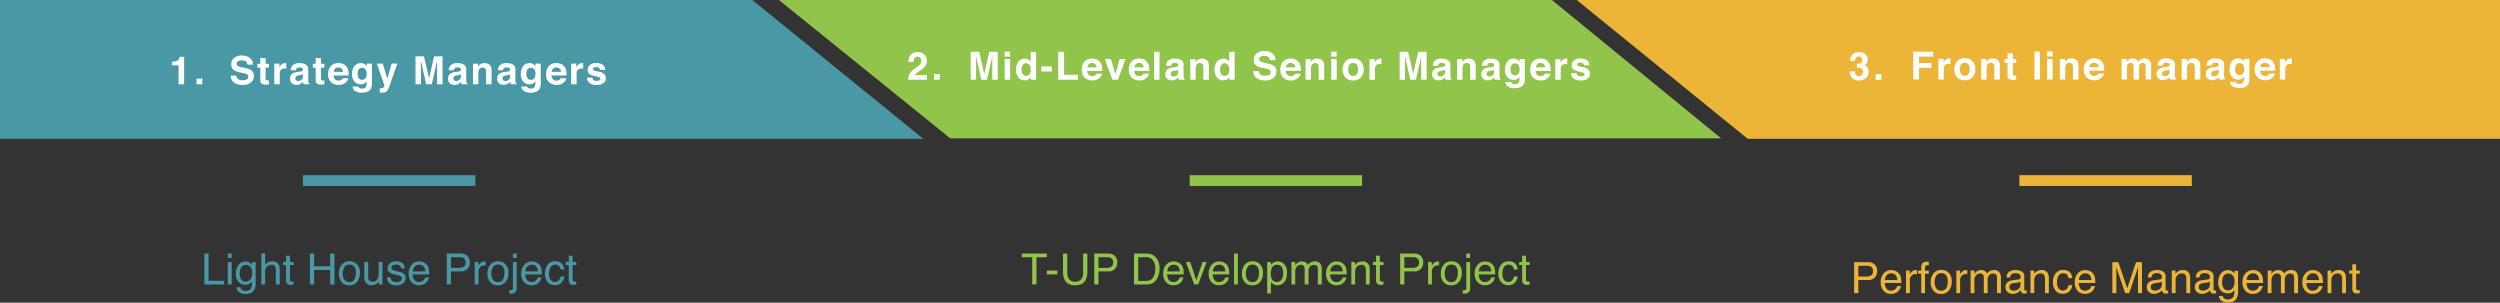 <svg xmlns="http://www.w3.org/2000/svg" width="1160" height="140.424" viewBox="0 0 1160 140.424"><rect x="0" y="0" width="1160" height="140.424" fill="#333333" stroke="none"/><g transform="translate(386 3131)"><path d="M-1767.542-3088l79.49,64.182h357.7L-1408.868-3088Z" transform="translate(1742.948 -43)" fill="#90c44b"/><path d="M-2116-3088v64.394h428.4L-1766.925-3088Z" transform="translate(1730 -43)" fill="#4899a5"/><path d="M0,0V64.394H428.4L349.075,0Z" transform="translate(774 -3066.605) rotate(180)" fill="#edb538"/><rect width="80" height="5" transform="translate(-245.433 -3049.719)" fill="#4899a5"/><rect width="80" height="5" transform="translate(166 -3049.719)" fill="#90c44b"/><rect width="80" height="5" transform="translate(551 -3049.719)" fill="#edb538"/><path d="M-84.408-4a2.628,2.628,0,0,0,.494,1.327,2.873,2.873,0,0,0,2.306.8,4.962,4.962,0,0,0,1.588-.211,1.508,1.508,0,0,0,1.158-1.5,1.107,1.107,0,0,0-.567-.993,6.151,6.151,0,0,0-1.8-.606l-1.4-.308a8.738,8.738,0,0,1-2.841-.993,3.159,3.159,0,0,1-1.31-2.8A3.724,3.724,0,0,1-85.5-12.182a5.461,5.461,0,0,1,3.764-1.151A5.771,5.771,0,0,1-78.2-12.248,3.859,3.859,0,0,1-76.664-9.1h-2.6a1.854,1.854,0,0,0-1.045-1.661,3.58,3.58,0,0,0-1.613-.325,3.07,3.07,0,0,0-1.712.422,1.335,1.335,0,0,0-.64,1.178,1.111,1.111,0,0,0,.631,1.037,7.841,7.841,0,0,0,1.721.536l2.273.536a5.783,5.783,0,0,1,2.241.94,3.17,3.17,0,0,1,1.158,2.646A3.717,3.717,0,0,1-77.624-.839,5.792,5.792,0,0,1-81.5.334,6.337,6.337,0,0,1-85.526-.822,3.824,3.824,0,0,1-86.992-4Zm9.768-3.709V-9.492H-73.3v-2.672h2.479v2.672h1.556v1.784h-1.556v5.063a1.14,1.14,0,0,0,.149.734,1.645,1.645,0,0,0,.914.145q.114,0,.242,0t.25-.013V.088l-1.187.044a3.184,3.184,0,0,1-2.426-.615A1.832,1.832,0,0,1-73.3-1.811v-5.9Zm13.082-2.1q.07,0,.119,0l.215.013v2.566q-.237-.026-.422-.035t-.3-.009a2.078,2.078,0,0,0-2.03.984,3.829,3.829,0,0,0-.29,1.705V0h-2.522V-9.58H-64.4v1.67a5.3,5.3,0,0,1,1.011-1.31A2.752,2.752,0,0,1-61.558-9.809Zm8.028,5.15a2.776,2.776,0,0,1-.486.242,4.1,4.1,0,0,1-.673.171l-.57.105A3.749,3.749,0,0,0-56.41-3.8,1.144,1.144,0,0,0-57-2.733a1.111,1.111,0,0,0,.361.927,1.374,1.374,0,0,0,.879.286A2.618,2.618,0,0,0-54.248-2a2.01,2.01,0,0,0,.718-1.731Zm-1.532-1.169a3.963,3.963,0,0,0,1-.22.754.754,0,0,0,.54-.712.842.842,0,0,0-.414-.813A2.618,2.618,0,0,0-55.151-7.8a1.6,1.6,0,0,0-1.274.439,1.814,1.814,0,0,0-.356.879H-59.2a3.665,3.665,0,0,1,.706-2.065,4.117,4.117,0,0,1,3.425-1.266,6.107,6.107,0,0,1,2.807.624,2.393,2.393,0,0,1,1.227,2.355v4.395q0,.457.018,1.107a1.392,1.392,0,0,0,.149.668.9.9,0,0,0,.369.29V0h-2.725a2.79,2.79,0,0,1-.158-.545q-.044-.255-.07-.58a5.171,5.171,0,0,1-1.2.958A3.633,3.633,0,0,1-56.492.3a3.173,3.173,0,0,1-2.161-.743,2.641,2.641,0,0,1-.853-2.1,2.728,2.728,0,0,1,1.372-2.558,6.129,6.129,0,0,1,2.214-.615Zm6.132-1.881V-9.492h1.336v-2.672h2.479v2.672h1.556v1.784h-1.556v5.063a1.14,1.14,0,0,0,.149.734,1.645,1.645,0,0,0,.914.145q.114,0,.242,0t.25-.013V.088l-1.187.044a3.184,3.184,0,0,1-2.426-.615,1.832,1.832,0,0,1-.422-1.327v-5.9ZM-37.06-7.77a1.987,1.987,0,0,0-1.5.547,2.6,2.6,0,0,0-.667,1.483h4.315a2.09,2.09,0,0,0-.667-1.514A2.2,2.2,0,0,0-37.06-7.77Zm0-2.065a5.454,5.454,0,0,1,2.253.449,3.9,3.9,0,0,1,1.655,1.417,4.708,4.708,0,0,1,.763,1.981,12.225,12.225,0,0,1,.083,1.9h-6.977a2.3,2.3,0,0,0,1,2.021,2.545,2.545,0,0,0,1.381.36,2.12,2.12,0,0,0,1.391-.439A2.105,2.105,0,0,0-35-2.8h2.557a3.128,3.128,0,0,1-.929,1.731,4.655,4.655,0,0,1-3.6,1.4A5.222,5.222,0,0,1-40.345-.854a4.644,4.644,0,0,1-1.462-3.835,5.187,5.187,0,0,1,1.32-3.818A4.618,4.618,0,0,1-37.061-9.835Zm11.034,7.778a1.923,1.923,0,0,0,1.479-.664,3.081,3.081,0,0,0,.6-2.114,3.244,3.244,0,0,0-.573-2.074,1.871,1.871,0,0,0-1.536-.712,1.81,1.81,0,0,0-1.812,1.239,4.411,4.411,0,0,0-.263,1.626,3.725,3.725,0,0,0,.28,1.485A1.826,1.826,0,0,0-26.027-2.057Zm-.629-7.752a3.292,3.292,0,0,1,1.255.22A3.007,3.007,0,0,1-23.926-8.2V-9.58h2.443V-.492A5.09,5.09,0,0,1-22.107,2.3Q-23.179,3.92-26.22,3.92a5.6,5.6,0,0,1-3-.721A2.659,2.659,0,0,1-30.5,1.046h2.725a1.128,1.128,0,0,0,.343.633,2.117,2.117,0,0,0,1.362.343,1.83,1.83,0,0,0,1.811-.905,4.585,4.585,0,0,0,.3-1.951V-1.45a3.055,3.055,0,0,1-.773.923,3.11,3.11,0,0,1-1.942.571,3.676,3.676,0,0,1-2.949-1.3,5.241,5.241,0,0,1-1.1-3.511,5.924,5.924,0,0,1,1.062-3.59A3.507,3.507,0,0,1-26.656-9.809Zm8.789,11.646.316.018a3.948,3.948,0,0,0,.7-.026,1.262,1.262,0,0,0,.563-.2A1.352,1.352,0,0,0-15.877,1a1.507,1.507,0,0,0,.163-.58l-3.52-10h2.786l2.092,7.066,1.978-7.066h2.663L-13-.158a13.247,13.247,0,0,1-1.506,3.379,2.861,2.861,0,0,1-2.217.655q-.334,0-.537,0t-.607-.031ZM7.363-12.955h3.9V0H8.735V-8.763q0-.378.009-1.059t.009-1.05L6.3,0H3.667L1.23-10.872q0,.369.009,1.05t.009,1.059V0H-1.275V-12.955H2.664L5.022-2.769Zm12.424,8.3a2.776,2.776,0,0,1-.486.242,4.1,4.1,0,0,1-.673.171l-.57.105a3.749,3.749,0,0,0-1.151.343,1.144,1.144,0,0,0-.592,1.063,1.111,1.111,0,0,0,.361.927,1.374,1.374,0,0,0,.879.286A2.618,2.618,0,0,0,19.068-2a2.01,2.01,0,0,0,.718-1.731ZM18.255-5.827a3.963,3.963,0,0,0,1-.22.754.754,0,0,0,.54-.712.842.842,0,0,0-.414-.813A2.618,2.618,0,0,0,18.165-7.8a1.6,1.6,0,0,0-1.274.439,1.814,1.814,0,0,0-.356.879H14.118a3.665,3.665,0,0,1,.706-2.065,4.117,4.117,0,0,1,3.425-1.266,6.107,6.107,0,0,1,2.807.624,2.393,2.393,0,0,1,1.227,2.355v4.395q0,.457.018,1.107a1.392,1.392,0,0,0,.149.668.9.9,0,0,0,.369.29V0H20.094a2.79,2.79,0,0,1-.158-.545q-.044-.255-.07-.58a5.171,5.171,0,0,1-1.2.958A3.633,3.633,0,0,1,16.825.3a3.173,3.173,0,0,1-2.161-.743,2.641,2.641,0,0,1-.853-2.1,2.728,2.728,0,0,1,1.372-2.558A6.129,6.129,0,0,1,17.4-5.722ZM30.677-9.809a3.672,3.672,0,0,1,2.42.778,3.17,3.17,0,0,1,.941,2.58V0H31.471V-5.827a2.677,2.677,0,0,0-.2-1.16,1.409,1.409,0,0,0-1.4-.738,1.73,1.73,0,0,0-1.736,1.081,3.737,3.737,0,0,0-.244,1.459V0h-2.5V-9.562h2.426v1.4a4.246,4.246,0,0,1,.91-1.063A3.154,3.154,0,0,1,30.677-9.809Zm11.916,5.15a2.776,2.776,0,0,1-.486.242,4.1,4.1,0,0,1-.673.171l-.57.105a3.749,3.749,0,0,0-1.151.343,1.144,1.144,0,0,0-.592,1.063,1.111,1.111,0,0,0,.361.927,1.374,1.374,0,0,0,.879.286A2.618,2.618,0,0,0,41.874-2a2.01,2.01,0,0,0,.718-1.731ZM41.061-5.827a3.963,3.963,0,0,0,1-.22.754.754,0,0,0,.54-.712.842.842,0,0,0-.414-.813A2.618,2.618,0,0,0,40.971-7.8a1.6,1.6,0,0,0-1.274.439,1.814,1.814,0,0,0-.356.879H36.924a3.665,3.665,0,0,1,.706-2.065,4.117,4.117,0,0,1,3.425-1.266,6.107,6.107,0,0,1,2.807.624,2.393,2.393,0,0,1,1.227,2.355v4.395q0,.457.018,1.107a1.392,1.392,0,0,0,.149.668.9.9,0,0,0,.369.29V0H42.9a2.79,2.79,0,0,1-.158-.545q-.044-.255-.07-.58a5.171,5.171,0,0,1-1.2.958A3.633,3.633,0,0,1,39.631.3a3.173,3.173,0,0,1-2.161-.743,2.641,2.641,0,0,1-.853-2.1,2.728,2.728,0,0,1,1.372-2.558A6.129,6.129,0,0,1,40.2-5.722Zm11.23,3.771A1.923,1.923,0,0,0,53.77-2.72a3.081,3.081,0,0,0,.6-2.114A3.244,3.244,0,0,0,53.8-6.908a1.871,1.871,0,0,0-1.536-.712,1.81,1.81,0,0,0-1.812,1.239,4.411,4.411,0,0,0-.263,1.626,3.725,3.725,0,0,0,.28,1.485A1.826,1.826,0,0,0,52.291-2.057Zm-.629-7.752a3.292,3.292,0,0,1,1.255.22A3.007,3.007,0,0,1,54.391-8.2V-9.58h2.443V-.492A5.09,5.09,0,0,1,56.21,2.3Q55.138,3.92,52.1,3.92a5.6,5.6,0,0,1-3-.721,2.659,2.659,0,0,1-1.283-2.153h2.725a1.128,1.128,0,0,0,.343.633,2.117,2.117,0,0,0,1.362.343,1.83,1.83,0,0,0,1.811-.905,4.585,4.585,0,0,0,.3-1.951V-1.45a3.055,3.055,0,0,1-.773.923A3.11,3.11,0,0,1,51.64.044a3.676,3.676,0,0,1-2.949-1.3,5.241,5.241,0,0,1-1.1-3.511,5.924,5.924,0,0,1,1.062-3.59A3.507,3.507,0,0,1,51.661-9.809Zm12.4,2.039a1.987,1.987,0,0,0-1.5.547A2.6,2.6,0,0,0,61.9-5.739h4.315a2.09,2.09,0,0,0-.667-1.514A2.2,2.2,0,0,0,64.063-7.77Zm0-2.065a5.454,5.454,0,0,1,2.253.449,3.9,3.9,0,0,1,1.655,1.417,4.708,4.708,0,0,1,.763,1.981,12.225,12.225,0,0,1,.083,1.9H61.839a2.3,2.3,0,0,0,1,2.021,2.545,2.545,0,0,0,1.381.36,2.12,2.12,0,0,0,1.391-.439,2.105,2.105,0,0,0,.516-.659h2.557a3.128,3.128,0,0,1-.929,1.731,4.655,4.655,0,0,1-3.6,1.4A5.222,5.222,0,0,1,60.778-.854a4.644,4.644,0,0,1-1.462-3.835,5.187,5.187,0,0,1,1.32-3.818A4.618,4.618,0,0,1,64.062-9.835Zm12.124.026q.07,0,.119,0l.215.013v2.566q-.237-.026-.422-.035t-.3-.009a2.078,2.078,0,0,0-2.03.984,3.829,3.829,0,0,0-.29,1.705V0H70.957V-9.58h2.391v1.67a5.3,5.3,0,0,1,1.011-1.31A2.752,2.752,0,0,1,76.186-9.809Zm4.644,6.75a1.668,1.668,0,0,0,.344.949,2.336,2.336,0,0,0,1.731.5,2.649,2.649,0,0,0,1.179-.22.7.7,0,0,0,.437-.659.71.71,0,0,0-.352-.642,14.373,14.373,0,0,0-2.621-.756,5.444,5.444,0,0,1-2.3-1.011,2.191,2.191,0,0,1-.668-1.723A2.985,2.985,0,0,1,79.624-8.9a4.2,4.2,0,0,1,2.937-.954,5.4,5.4,0,0,1,2.929.716,3.067,3.067,0,0,1,1.3,2.474h-2.5a1.48,1.48,0,0,0-.273-.765,1.722,1.722,0,0,0-1.41-.51,2.031,2.031,0,0,0-1.168.255.733.733,0,0,0-.348.6.654.654,0,0,0,.37.624,16.046,16.046,0,0,0,2.615.694A4.8,4.8,0,0,1,86.315-4.7a2.415,2.415,0,0,1,.738,1.8A2.909,2.909,0,0,1,85.992-.576a4.993,4.993,0,0,1-3.28.9,4.946,4.946,0,0,1-3.342-.954,3.1,3.1,0,0,1-1.079-2.43Z" transform="translate(-191.933 -3091.909)" fill="#fff"/><path d="M-10.2-8.789v-1.705a11.047,11.047,0,0,0,1.657-.158,2.335,2.335,0,0,0,1.227-.668,2.2,2.2,0,0,0,.491-.914,2.1,2.1,0,0,0,.1-.51h2.092V0H-7.2V-8.789ZM1.129-2.628H3.792V0H1.129Z" transform="translate(-295.933 -3091.909)" fill="#fff"/><path d="M-134.715-12.955h3.9V0h-2.522V-8.763q0-.378.009-1.059t.009-1.05L-135.78,0h-2.631l-2.437-10.872q0,.369.009,1.05t.009,1.059V0h-2.522V-12.955h3.939l2.358,10.187Zm9.673,2.232h-2.54v-2.312h2.54Zm-2.54,1.143h2.54V0h-2.54Zm9.4-.229a3.09,3.09,0,0,1,1.547.382,3.043,3.043,0,0,1,1.1,1.059v-4.57H-113V0h-2.435V-1.327a3.533,3.533,0,0,1-1.222,1.239A3.43,3.43,0,0,1-118.359.3a3.56,3.56,0,0,1-2.826-1.358,5.215,5.215,0,0,1-1.147-3.485A6,6,0,0,1-121.2-8.4,3.674,3.674,0,0,1-118.183-9.809Zm.545,8a1.849,1.849,0,0,0,1.617-.791,3.5,3.5,0,0,0,.554-2.048,3.141,3.141,0,0,0-.888-2.514,1.91,1.91,0,0,0-1.266-.457,1.759,1.759,0,0,0-1.613.831,3.848,3.848,0,0,0-.514,2.061,3.813,3.813,0,0,0,.523,2.123A1.769,1.769,0,0,0-117.638-1.811Zm7.061-4.395h4.9v2.373h-4.9Zm7.852-6.75h2.707V-2.329h6.469V0h-9.176ZM-87.041-7.77a1.987,1.987,0,0,0-1.5.547A2.6,2.6,0,0,0-89.2-5.739h4.315a2.09,2.09,0,0,0-.667-1.514A2.2,2.2,0,0,0-87.041-7.77Zm0-2.065a5.454,5.454,0,0,1,2.253.449,3.9,3.9,0,0,1,1.655,1.417,4.708,4.708,0,0,1,.763,1.981,12.225,12.225,0,0,1,.083,1.9h-6.977a2.3,2.3,0,0,0,1,2.021,2.545,2.545,0,0,0,1.381.36,2.12,2.12,0,0,0,1.391-.439,2.105,2.105,0,0,0,.516-.659h2.557a3.128,3.128,0,0,1-.929,1.731,4.655,4.655,0,0,1-3.6,1.4A5.222,5.222,0,0,1-90.326-.854a4.644,4.644,0,0,1-1.462-3.835,5.187,5.187,0,0,1,1.32-3.818A4.618,4.618,0,0,1-87.042-9.835Zm12.823.255h2.689L-74.989,0H-77.63l-3.436-9.58h2.813l2,7.066Zm9,1.811a1.987,1.987,0,0,0-1.5.547,2.6,2.6,0,0,0-.667,1.483h4.315a2.09,2.09,0,0,0-.667-1.514A2.2,2.2,0,0,0-65.22-7.77Zm0-2.065a5.454,5.454,0,0,1,2.253.449,3.9,3.9,0,0,1,1.655,1.417,4.708,4.708,0,0,1,.763,1.981,12.225,12.225,0,0,1,.083,1.9h-6.977a2.3,2.3,0,0,0,1,2.021,2.545,2.545,0,0,0,1.381.36,2.12,2.12,0,0,0,1.391-.439,2.105,2.105,0,0,0,.516-.659H-60.6a3.128,3.128,0,0,1-.929,1.731,4.655,4.655,0,0,1-3.6,1.4A5.222,5.222,0,0,1-68.5-.854a4.644,4.644,0,0,1-1.462-3.835,5.187,5.187,0,0,1,1.32-3.818A4.618,4.618,0,0,1-65.221-9.835ZM-55.742,0h-2.5V-12.955h2.5Zm8.669-4.658a2.776,2.776,0,0,1-.486.242,4.1,4.1,0,0,1-.673.171l-.57.105a3.749,3.749,0,0,0-1.151.343,1.144,1.144,0,0,0-.592,1.063,1.111,1.111,0,0,0,.361.927,1.374,1.374,0,0,0,.879.286A2.618,2.618,0,0,0-47.791-2a2.01,2.01,0,0,0,.718-1.731ZM-48.6-5.827a3.963,3.963,0,0,0,1-.22.754.754,0,0,0,.54-.712.842.842,0,0,0-.414-.813A2.618,2.618,0,0,0-48.694-7.8a1.6,1.6,0,0,0-1.274.439,1.814,1.814,0,0,0-.356.879h-2.417a3.665,3.665,0,0,1,.706-2.065A4.117,4.117,0,0,1-48.61-9.809a6.107,6.107,0,0,1,2.807.624,2.393,2.393,0,0,1,1.227,2.355v4.395q0,.457.018,1.107a1.392,1.392,0,0,0,.149.668.9.9,0,0,0,.369.29V0h-2.725a2.79,2.79,0,0,1-.158-.545q-.044-.255-.07-.58a5.171,5.171,0,0,1-1.2.958A3.633,3.633,0,0,1-50.034.3,3.173,3.173,0,0,1-52.2-.444a2.641,2.641,0,0,1-.853-2.1,2.728,2.728,0,0,1,1.372-2.558,6.129,6.129,0,0,1,2.214-.615Zm12.422-3.981a3.672,3.672,0,0,1,2.42.778,3.17,3.17,0,0,1,.941,2.58V0h-2.566V-5.827a2.677,2.677,0,0,0-.2-1.16,1.409,1.409,0,0,0-1.4-.738,1.73,1.73,0,0,0-1.736,1.081,3.737,3.737,0,0,0-.244,1.459V0h-2.5V-9.562h2.426v1.4a4.246,4.246,0,0,1,.91-1.063A3.154,3.154,0,0,1-36.183-9.809Zm10.123,0a3.09,3.09,0,0,1,1.547.382,3.043,3.043,0,0,1,1.1,1.059v-4.57h2.54V0h-2.435V-1.327A3.533,3.533,0,0,1-24.53-.088,3.43,3.43,0,0,1-26.235.3a3.56,3.56,0,0,1-2.826-1.358,5.215,5.215,0,0,1-1.147-3.485A6,6,0,0,1-29.079-8.4,3.674,3.674,0,0,1-26.06-9.809Zm.545,8A1.849,1.849,0,0,0-23.9-2.6a3.5,3.5,0,0,0,.554-2.048,3.141,3.141,0,0,0-.888-2.514A1.91,1.91,0,0,0-25.5-7.62a1.759,1.759,0,0,0-1.613.831,3.848,3.848,0,0,0-.514,2.061A3.813,3.813,0,0,0-27.1-2.606,1.769,1.769,0,0,0-25.515-1.811ZM-9.643-4A2.628,2.628,0,0,0-9.15-2.672a2.873,2.873,0,0,0,2.306.8,4.962,4.962,0,0,0,1.588-.211A1.508,1.508,0,0,0-4.1-3.586a1.107,1.107,0,0,0-.567-.993,6.151,6.151,0,0,0-1.8-.606l-1.4-.308a8.738,8.738,0,0,1-2.841-.993,3.159,3.159,0,0,1-1.31-2.8,3.724,3.724,0,0,1,1.281-2.892,5.461,5.461,0,0,1,3.764-1.151,5.771,5.771,0,0,1,3.537,1.085A3.859,3.859,0,0,1-1.9-9.1H-4.5a1.854,1.854,0,0,0-1.045-1.661,3.58,3.58,0,0,0-1.613-.325,3.07,3.07,0,0,0-1.712.422,1.335,1.335,0,0,0-.64,1.178,1.111,1.111,0,0,0,.631,1.037A7.841,7.841,0,0,0-7.16-7.91l2.273.536a5.783,5.783,0,0,1,2.241.94A3.17,3.17,0,0,1-1.487-3.788,3.717,3.717,0,0,1-2.86-.839,5.792,5.792,0,0,1-6.737.334,6.337,6.337,0,0,1-10.762-.822,3.824,3.824,0,0,1-12.227-4ZM5.1-7.77a1.987,1.987,0,0,0-1.5.547,2.6,2.6,0,0,0-.667,1.483H7.253a2.09,2.09,0,0,0-.667-1.514A2.2,2.2,0,0,0,5.1-7.77Zm0-2.065a5.454,5.454,0,0,1,2.253.449A3.9,3.9,0,0,1,9.007-7.969a4.708,4.708,0,0,1,.763,1.981,12.225,12.225,0,0,1,.083,1.9H2.876a2.3,2.3,0,0,0,1,2.021,2.545,2.545,0,0,0,1.381.36A2.12,2.12,0,0,0,6.65-2.145,2.105,2.105,0,0,0,7.165-2.8H9.723a3.128,3.128,0,0,1-.929,1.731,4.655,4.655,0,0,1-3.6,1.4A5.222,5.222,0,0,1,1.815-.854,4.644,4.644,0,0,1,.353-4.689a5.187,5.187,0,0,1,1.32-3.818A4.618,4.618,0,0,1,5.1-9.835Zm12.226.026a3.672,3.672,0,0,1,2.42.778,3.17,3.17,0,0,1,.941,2.58V0H18.12V-5.827a2.677,2.677,0,0,0-.2-1.16,1.409,1.409,0,0,0-1.4-.738,1.73,1.73,0,0,0-1.736,1.081,3.737,3.737,0,0,0-.244,1.459V0h-2.5V-9.562h2.426v1.4a4.246,4.246,0,0,1,.91-1.063A3.154,3.154,0,0,1,17.325-9.809Zm9.165-.914H23.95v-2.312h2.54ZM23.95-9.58h2.54V0H23.95Zm10.164,7.8A1.986,1.986,0,0,0,35.8-2.556a3.63,3.63,0,0,0,.589-2.22A3.61,3.61,0,0,0,35.8-6.993a1.991,1.991,0,0,0-1.687-.777,2,2,0,0,0-1.692.777,3.59,3.59,0,0,0-.593,2.216,3.61,3.61,0,0,0,.593,2.22A2,2,0,0,0,34.114-1.775Zm4.9-3a5.546,5.546,0,0,1-1.213,3.6,4.458,4.458,0,0,1-3.683,1.5,4.458,4.458,0,0,1-3.683-1.5,5.546,5.546,0,0,1-1.213-3.6A5.582,5.582,0,0,1,30.44-8.368a4.428,4.428,0,0,1,3.683-1.519,4.428,4.428,0,0,1,3.683,1.519A5.582,5.582,0,0,1,39.018-4.777Zm7.9-5.032q.07,0,.119,0l.215.013v2.566q-.237-.026-.422-.035t-.3-.009a2.078,2.078,0,0,0-2.03.984,3.829,3.829,0,0,0-.29,1.705V0H41.685V-9.58h2.391v1.67a5.3,5.3,0,0,1,1.011-1.31A2.752,2.752,0,0,1,46.914-9.809Zm17.4-3.146h3.9V0H65.686V-8.763q0-.378.009-1.059t.009-1.05L63.248,0H60.618L58.18-10.872q0,.369.009,1.05T58.2-8.763V0H55.675V-12.955h3.939L61.973-2.769Zm12.424,8.3a2.776,2.776,0,0,1-.486.242,4.1,4.1,0,0,1-.673.171l-.57.105a3.749,3.749,0,0,0-1.151.343,1.144,1.144,0,0,0-.592,1.063,1.111,1.111,0,0,0,.361.927,1.374,1.374,0,0,0,.879.286A2.618,2.618,0,0,0,76.019-2a2.01,2.01,0,0,0,.718-1.731ZM75.206-5.827a3.963,3.963,0,0,0,1-.22.754.754,0,0,0,.54-.712.842.842,0,0,0-.414-.813A2.618,2.618,0,0,0,75.116-7.8a1.6,1.6,0,0,0-1.274.439,1.814,1.814,0,0,0-.356.879H71.068a3.665,3.665,0,0,1,.706-2.065A4.117,4.117,0,0,1,75.2-9.809a6.107,6.107,0,0,1,2.807.624,2.393,2.393,0,0,1,1.227,2.355v4.395q0,.457.018,1.107a1.392,1.392,0,0,0,.149.668.9.9,0,0,0,.369.29V0H77.045a2.79,2.79,0,0,1-.158-.545q-.044-.255-.07-.58a5.171,5.171,0,0,1-1.2.958A3.633,3.633,0,0,1,73.775.3a3.173,3.173,0,0,1-2.161-.743,2.641,2.641,0,0,1-.853-2.1,2.728,2.728,0,0,1,1.372-2.558,6.129,6.129,0,0,1,2.214-.615ZM87.627-9.809a3.672,3.672,0,0,1,2.42.778,3.17,3.17,0,0,1,.941,2.58V0H88.421V-5.827a2.677,2.677,0,0,0-.2-1.16,1.409,1.409,0,0,0-1.4-.738,1.73,1.73,0,0,0-1.736,1.081,3.737,3.737,0,0,0-.244,1.459V0h-2.5V-9.562h2.426v1.4a4.246,4.246,0,0,1,.91-1.063A3.154,3.154,0,0,1,87.627-9.809Zm11.916,5.15a2.776,2.776,0,0,1-.486.242,4.1,4.1,0,0,1-.673.171l-.57.105a3.749,3.749,0,0,0-1.151.343,1.144,1.144,0,0,0-.592,1.063,1.111,1.111,0,0,0,.361.927,1.374,1.374,0,0,0,.879.286A2.618,2.618,0,0,0,98.825-2a2.01,2.01,0,0,0,.718-1.731ZM98.011-5.827a3.963,3.963,0,0,0,1-.22.754.754,0,0,0,.54-.712.842.842,0,0,0-.414-.813A2.618,2.618,0,0,0,97.922-7.8a1.6,1.6,0,0,0-1.274.439,1.814,1.814,0,0,0-.356.879H93.874a3.665,3.665,0,0,1,.706-2.065,4.117,4.117,0,0,1,3.425-1.266,6.107,6.107,0,0,1,2.807.624,2.393,2.393,0,0,1,1.227,2.355v4.395q0,.457.018,1.107a1.392,1.392,0,0,0,.149.668.9.9,0,0,0,.369.29V0H99.851a2.79,2.79,0,0,1-.158-.545q-.044-.255-.07-.58a5.171,5.171,0,0,1-1.2.958A3.633,3.633,0,0,1,96.581.3,3.173,3.173,0,0,1,94.42-.444a2.641,2.641,0,0,1-.853-2.1,2.728,2.728,0,0,1,1.372-2.558,6.129,6.129,0,0,1,2.214-.615Zm11.23,3.771a1.923,1.923,0,0,0,1.479-.664,3.081,3.081,0,0,0,.6-2.114,3.244,3.244,0,0,0-.573-2.074,1.871,1.871,0,0,0-1.536-.712A1.81,1.81,0,0,0,107.4-6.381a4.411,4.411,0,0,0-.263,1.626,3.725,3.725,0,0,0,.28,1.485A1.826,1.826,0,0,0,109.241-2.057Zm-.629-7.752a3.292,3.292,0,0,1,1.255.22A3.007,3.007,0,0,1,111.342-8.2V-9.58h2.443V-.492a5.09,5.09,0,0,1-.624,2.795q-1.072,1.617-4.113,1.617a5.6,5.6,0,0,1-3-.721,2.659,2.659,0,0,1-1.283-2.153h2.725a1.128,1.128,0,0,0,.343.633,2.117,2.117,0,0,0,1.362.343,1.83,1.83,0,0,0,1.811-.905,4.585,4.585,0,0,0,.3-1.951V-1.45a3.055,3.055,0,0,1-.773.923,3.11,3.11,0,0,1-1.942.571,3.676,3.676,0,0,1-2.949-1.3,5.241,5.241,0,0,1-1.1-3.511,5.924,5.924,0,0,1,1.062-3.59A3.507,3.507,0,0,1,108.612-9.809Zm12.4,2.039a1.987,1.987,0,0,0-1.5.547,2.6,2.6,0,0,0-.667,1.483h4.315a2.09,2.09,0,0,0-.667-1.514A2.2,2.2,0,0,0,121.013-7.77Zm0-2.065a5.454,5.454,0,0,1,2.253.449,3.9,3.9,0,0,1,1.655,1.417,4.708,4.708,0,0,1,.763,1.981,12.225,12.225,0,0,1,.083,1.9h-6.977a2.3,2.3,0,0,0,1,2.021,2.545,2.545,0,0,0,1.381.36,2.12,2.12,0,0,0,1.391-.439,2.105,2.105,0,0,0,.516-.659h2.557a3.128,3.128,0,0,1-.929,1.731,4.655,4.655,0,0,1-3.6,1.4,5.222,5.222,0,0,1-3.374-1.179,4.644,4.644,0,0,1-1.462-3.835,5.187,5.187,0,0,1,1.32-3.818A4.618,4.618,0,0,1,121.013-9.835Zm12.124.026q.07,0,.119,0l.215.013v2.566q-.237-.026-.422-.035t-.3-.009a2.078,2.078,0,0,0-2.03.984,3.829,3.829,0,0,0-.29,1.705V0h-2.522V-9.58H130.3v1.67a5.3,5.3,0,0,1,1.011-1.31A2.752,2.752,0,0,1,133.137-9.809Zm4.644,6.75a1.668,1.668,0,0,0,.344.949,2.336,2.336,0,0,0,1.731.5,2.649,2.649,0,0,0,1.179-.22.7.7,0,0,0,.437-.659.71.71,0,0,0-.352-.642,14.373,14.373,0,0,0-2.621-.756A5.444,5.444,0,0,1,136.2-4.9a2.191,2.191,0,0,1-.668-1.723A2.985,2.985,0,0,1,136.575-8.9a4.2,4.2,0,0,1,2.937-.954,5.4,5.4,0,0,1,2.929.716,3.067,3.067,0,0,1,1.3,2.474h-2.5a1.48,1.48,0,0,0-.273-.765,1.722,1.722,0,0,0-1.41-.51,2.031,2.031,0,0,0-1.168.255.733.733,0,0,0-.348.6.654.654,0,0,0,.37.624,16.046,16.046,0,0,0,2.615.694A4.8,4.8,0,0,1,143.265-4.7,2.415,2.415,0,0,1,144-2.9a2.909,2.909,0,0,1-1.061,2.325,4.993,4.993,0,0,1-3.28.9,4.946,4.946,0,0,1-3.342-.954,3.1,3.1,0,0,1-1.079-2.43Z" transform="translate(207.75 -3094)" fill="#fff"/><path d="M-10.884,0a5.988,5.988,0,0,1,.589-2.5A7.082,7.082,0,0,1-7.764-5.2,18.563,18.563,0,0,0-5.523-6.979,2.624,2.624,0,0,0-4.74-8.807a2.025,2.025,0,0,0-.448-1.345,1.579,1.579,0,0,0-1.283-.536,1.565,1.565,0,0,0-1.556.853,4.228,4.228,0,0,0-.281,1.564h-2.435a6.151,6.151,0,0,1,.589-2.628,3.672,3.672,0,0,1,3.563-1.907,4.521,4.521,0,0,1,3.22,1.121,3.873,3.873,0,0,1,1.2,2.966,4.011,4.011,0,0,1-.845,2.514A8.414,8.414,0,0,1-4.842-4.579l-1,.712q-.942.668-1.289.967a2.833,2.833,0,0,0-.584.694h5.563V0ZM1.129-2.628H3.792V0H1.129Z" transform="translate(46.25 -3094)" fill="#fff"/><path d="M-90.243-12.937h9.237v2.276h-6.548v2.979h5.739v2.25h-5.739V0h-2.689Zm16.9,3.129q.07,0,.119,0l.215.013v2.566q-.237-.026-.422-.035t-.3-.009a2.078,2.078,0,0,0-2.03.984,3.829,3.829,0,0,0-.29,1.705V0h-2.522V-9.58h2.391v1.67a5.3,5.3,0,0,1,1.011-1.31A2.752,2.752,0,0,1-73.346-9.809Zm7,8.033a1.986,1.986,0,0,0,1.688-.781,3.63,3.63,0,0,0,.589-2.22,3.61,3.61,0,0,0-.589-2.216,1.991,1.991,0,0,0-1.687-.777,2,2,0,0,0-1.692.777,3.59,3.59,0,0,0-.593,2.216,3.61,3.61,0,0,0,.593,2.22A2,2,0,0,0-66.347-1.775Zm4.9-3a5.546,5.546,0,0,1-1.213,3.6,4.458,4.458,0,0,1-3.683,1.5,4.458,4.458,0,0,1-3.683-1.5,5.546,5.546,0,0,1-1.213-3.6,5.582,5.582,0,0,1,1.213-3.592,4.428,4.428,0,0,1,3.683-1.519,4.428,4.428,0,0,1,3.683,1.519A5.582,5.582,0,0,1-61.443-4.777Zm8-5.032a3.672,3.672,0,0,1,2.42.778,3.17,3.17,0,0,1,.941,2.58V0H-52.65V-5.827a2.677,2.677,0,0,0-.2-1.16,1.409,1.409,0,0,0-1.4-.738,1.73,1.73,0,0,0-1.736,1.081,3.737,3.737,0,0,0-.244,1.459V0h-2.5V-9.562h2.426v1.4a4.246,4.246,0,0,1,.91-1.063A3.154,3.154,0,0,1-53.444-9.809Zm5.605,2.1V-9.492H-46.5v-2.672h2.479v2.672h1.556v1.784h-1.556v5.063a1.14,1.14,0,0,0,.149.734,1.645,1.645,0,0,0,.914.145q.114,0,.242,0t.25-.013V.088l-1.187.044a3.184,3.184,0,0,1-2.426-.615A1.832,1.832,0,0,1-46.5-1.811v-5.9ZM-31.5,0h-2.5V-12.955h2.5Zm5.919-10.723h-2.54v-2.312h2.54Zm-2.54,1.143h2.54V0h-2.54Zm11.171-.229a3.672,3.672,0,0,1,2.42.778,3.17,3.17,0,0,1,.941,2.58V0h-2.566V-5.827a2.677,2.677,0,0,0-.2-1.16,1.409,1.409,0,0,0-1.4-.738,1.73,1.73,0,0,0-1.736,1.081,3.737,3.737,0,0,0-.244,1.459V0h-2.5V-9.562h2.426v1.4a4.246,4.246,0,0,1,.91-1.063A3.154,3.154,0,0,1-16.952-9.809ZM-6.372-7.77a1.987,1.987,0,0,0-1.5.547,2.6,2.6,0,0,0-.667,1.483h4.315a2.09,2.09,0,0,0-.667-1.514A2.2,2.2,0,0,0-6.372-7.77Zm0-2.065a5.454,5.454,0,0,1,2.253.449A3.9,3.9,0,0,1-2.464-7.969,4.708,4.708,0,0,1-1.7-5.988a12.225,12.225,0,0,1,.083,1.9H-8.6a2.3,2.3,0,0,0,1,2.021,2.545,2.545,0,0,0,1.381.36,2.12,2.12,0,0,0,1.391-.439A2.105,2.105,0,0,0-4.306-2.8h2.557a3.128,3.128,0,0,1-.929,1.731,4.655,4.655,0,0,1-3.6,1.4A5.222,5.222,0,0,1-9.656-.854a4.644,4.644,0,0,1-1.462-3.835A5.187,5.187,0,0,1-9.8-8.507,4.618,4.618,0,0,1-6.373-9.835Zm23.527.044a3.335,3.335,0,0,1,1.248.246,2.784,2.784,0,0,1,1.116.861,2.752,2.752,0,0,1,.545,1.23,8.505,8.505,0,0,1,.088,1.415L20.134,0H17.568V-6.1a2,2,0,0,0-.176-.9,1.249,1.249,0,0,0-1.23-.668,1.44,1.44,0,0,0-1.433.861,2.7,2.7,0,0,0-.2,1.1V0H12V-5.7a3.2,3.2,0,0,0-.176-1.239,1.227,1.227,0,0,0-1.239-.694,1.479,1.479,0,0,0-1.441.694,2.675,2.675,0,0,0-.2,1.178V0H6.405V-9.562H8.84v1.4a4.031,4.031,0,0,1,.879-1.063,3.007,3.007,0,0,1,1.89-.562,2.989,2.989,0,0,1,1.775.483,2.812,2.812,0,0,1,.826,1.151A3.185,3.185,0,0,1,15.432-9.4,3.728,3.728,0,0,1,17.155-9.791ZM28.68-4.658a2.776,2.776,0,0,1-.486.242,4.1,4.1,0,0,1-.673.171l-.57.105A3.749,3.749,0,0,0,25.8-3.8a1.144,1.144,0,0,0-.592,1.063,1.111,1.111,0,0,0,.361.927,1.374,1.374,0,0,0,.879.286A2.618,2.618,0,0,0,27.962-2a2.01,2.01,0,0,0,.718-1.731ZM27.149-5.827a3.963,3.963,0,0,0,1-.22.754.754,0,0,0,.54-.712.842.842,0,0,0-.414-.813A2.618,2.618,0,0,0,27.059-7.8a1.6,1.6,0,0,0-1.274.439,1.814,1.814,0,0,0-.356.879H23.012a3.665,3.665,0,0,1,.706-2.065,4.117,4.117,0,0,1,3.425-1.266,6.107,6.107,0,0,1,2.807.624,2.393,2.393,0,0,1,1.227,2.355v4.395q0,.457.018,1.107a1.392,1.392,0,0,0,.149.668.9.9,0,0,0,.369.29V0H28.988a2.79,2.79,0,0,1-.158-.545q-.044-.255-.07-.58a5.171,5.171,0,0,1-1.2.958A3.633,3.633,0,0,1,25.718.3a3.173,3.173,0,0,1-2.161-.743,2.641,2.641,0,0,1-.853-2.1,2.728,2.728,0,0,1,1.372-2.558,6.129,6.129,0,0,1,2.214-.615ZM39.57-9.809a3.672,3.672,0,0,1,2.42.778,3.17,3.17,0,0,1,.941,2.58V0H40.365V-5.827a2.677,2.677,0,0,0-.2-1.16,1.409,1.409,0,0,0-1.4-.738,1.73,1.73,0,0,0-1.736,1.081,3.737,3.737,0,0,0-.244,1.459V0h-2.5V-9.562h2.426v1.4a4.246,4.246,0,0,1,.91-1.063A3.154,3.154,0,0,1,39.57-9.809Zm11.916,5.15A2.776,2.776,0,0,1,51-4.417a4.1,4.1,0,0,1-.673.171l-.57.105a3.749,3.749,0,0,0-1.151.343,1.144,1.144,0,0,0-.592,1.063,1.111,1.111,0,0,0,.361.927,1.374,1.374,0,0,0,.879.286A2.618,2.618,0,0,0,50.768-2a2.01,2.01,0,0,0,.718-1.731ZM49.955-5.827a3.963,3.963,0,0,0,1-.22.754.754,0,0,0,.54-.712.842.842,0,0,0-.414-.813A2.618,2.618,0,0,0,49.865-7.8a1.6,1.6,0,0,0-1.274.439,1.814,1.814,0,0,0-.356.879H45.817a3.665,3.665,0,0,1,.706-2.065,4.117,4.117,0,0,1,3.425-1.266,6.107,6.107,0,0,1,2.807.624,2.393,2.393,0,0,1,1.227,2.355v4.395q0,.457.018,1.107a1.392,1.392,0,0,0,.149.668.9.9,0,0,0,.369.29V0H51.794a2.79,2.79,0,0,1-.158-.545q-.044-.255-.07-.58a5.171,5.171,0,0,1-1.2.958A3.633,3.633,0,0,1,48.524.3a3.173,3.173,0,0,1-2.161-.743,2.641,2.641,0,0,1-.853-2.1,2.728,2.728,0,0,1,1.372-2.558A6.129,6.129,0,0,1,49.1-5.722Zm11.23,3.771a1.923,1.923,0,0,0,1.479-.664,3.081,3.081,0,0,0,.6-2.114,3.244,3.244,0,0,0-.573-2.074,1.871,1.871,0,0,0-1.536-.712,1.81,1.81,0,0,0-1.812,1.239,4.411,4.411,0,0,0-.263,1.626,3.725,3.725,0,0,0,.28,1.485A1.826,1.826,0,0,0,61.184-2.057Zm-.629-7.752a3.292,3.292,0,0,1,1.255.22A3.007,3.007,0,0,1,63.285-8.2V-9.58h2.443V-.492A5.09,5.09,0,0,1,65.1,2.3Q64.032,3.92,60.991,3.92a5.6,5.6,0,0,1-3-.721,2.659,2.659,0,0,1-1.283-2.153h2.725a1.128,1.128,0,0,0,.343.633,2.117,2.117,0,0,0,1.362.343,1.83,1.83,0,0,0,1.811-.905,4.585,4.585,0,0,0,.3-1.951V-1.45a3.055,3.055,0,0,1-.773.923,3.11,3.11,0,0,1-1.942.571,3.676,3.676,0,0,1-2.949-1.3,5.241,5.241,0,0,1-1.1-3.511,5.924,5.924,0,0,1,1.062-3.59A3.507,3.507,0,0,1,60.555-9.809Zm12.4,2.039a1.987,1.987,0,0,0-1.5.547,2.6,2.6,0,0,0-.667,1.483H75.11a2.09,2.09,0,0,0-.667-1.514A2.2,2.2,0,0,0,72.957-7.77Zm0-2.065a5.454,5.454,0,0,1,2.253.449,3.9,3.9,0,0,1,1.655,1.417,4.708,4.708,0,0,1,.763,1.981,12.225,12.225,0,0,1,.083,1.9H70.733a2.3,2.3,0,0,0,1,2.021,2.545,2.545,0,0,0,1.381.36,2.12,2.12,0,0,0,1.391-.439,2.105,2.105,0,0,0,.516-.659h2.557a3.128,3.128,0,0,1-.929,1.731,4.655,4.655,0,0,1-3.6,1.4A5.222,5.222,0,0,1,69.672-.854,4.644,4.644,0,0,1,68.21-4.689a5.187,5.187,0,0,1,1.32-3.818A4.618,4.618,0,0,1,72.956-9.835Zm12.124.026q.07,0,.119,0l.215.013v2.566q-.237-.026-.422-.035t-.3-.009a2.078,2.078,0,0,0-2.03.984,3.829,3.829,0,0,0-.29,1.705V0H79.85V-9.58h2.391v1.67a5.3,5.3,0,0,1,1.011-1.31A2.752,2.752,0,0,1,85.08-9.809Z" transform="translate(592 -3094.091)" fill="#fff"/><path d="M-8.511-3.911a2.871,2.871,0,0,0,.246,1.266,1.682,1.682,0,0,0,1.657.923,1.834,1.834,0,0,0,1.285-.505,1.88,1.88,0,0,0,.548-1.455A1.639,1.639,0,0,0-5.792-5.361,5.145,5.145,0,0,0-7.614-5.6V-7.392a4.712,4.712,0,0,0,1.7-.237,1.467,1.467,0,0,0,.832-1.494,1.672,1.672,0,0,0-.425-1.187,1.554,1.554,0,0,0-1.2-.457,1.513,1.513,0,0,0-1.3.563,2.391,2.391,0,0,0-.4,1.5h-2.338a6.3,6.3,0,0,1,.325-1.8,4.056,4.056,0,0,1,.966-1.38,3.364,3.364,0,0,1,1.168-.686,5.048,5.048,0,0,1,1.659-.237,4.413,4.413,0,0,1,2.946.945A3.148,3.148,0,0,1-2.561-9.325a2.8,2.8,0,0,1-.668,1.9,2.281,2.281,0,0,1-.879.659,1.808,1.808,0,0,1,.984.589,3.145,3.145,0,0,1,.958,2.426A4.088,4.088,0,0,1-3.285-.91,4.265,4.265,0,0,1-6.6.316,4.009,4.009,0,0,1-10.357-1.45a5.248,5.248,0,0,1-.615-2.461Zm9.64,1.283H3.792V0H1.129Z" transform="translate(483.201 -3094)" fill="#fff"/><path d="M-85.747-14.346H-83.8V-1.709h7.266V0h-9.209Zm10.889,3.936h1.787V0h-1.787Zm0-3.936h1.787v1.992h-1.787Zm8.135,3.7a3.812,3.812,0,0,1,2.148.605,4.826,4.826,0,0,1,1.016,1v-1.318h1.621V-.85a7.014,7.014,0,0,1-.586,3.145q-1.094,2.129-4.131,2.129A5.067,5.067,0,0,1-69.5,3.667,2.951,2.951,0,0,1-70.786,1.3H-69a1.989,1.989,0,0,0,.508,1.084,2.589,2.589,0,0,0,1.875.586A2.58,2.58,0,0,0-63.97,1.543a8.03,8.03,0,0,0,.342-3A3.449,3.449,0,0,1-64.9-.264,4.223,4.223,0,0,1-66.86.127a4.19,4.19,0,0,1-2.974-1.206,5.3,5.3,0,0,1-1.274-3.989,6.042,6.042,0,0,1,1.284-4.1A3.971,3.971,0,0,1-66.724-10.645Zm3.164,5.371a4.36,4.36,0,0,0-.8-2.881A2.566,2.566,0,0,0-66.4-9.092,2.52,2.52,0,0,0-68.94-7.354,6.816,6.816,0,0,0-69.3-4.922a4.316,4.316,0,0,0,.718,2.69,2.317,2.317,0,0,0,1.929.923,2.708,2.708,0,0,0,2.666-1.709A5.512,5.512,0,0,0-63.56-5.273Zm4.268-9.121h1.758v5.352a5.075,5.075,0,0,1,1.123-1.113,3.789,3.789,0,0,1,2.119-.557,3.134,3.134,0,0,1,3.086,1.592,5.428,5.428,0,0,1,.439,2.412V0h-1.807V-6.592a3.687,3.687,0,0,0-.293-1.689,1.872,1.872,0,0,0-1.8-.859,2.993,2.993,0,0,0-1.982.752,3.616,3.616,0,0,0-.889,2.842V0h-1.758Zm11.475,1.016h1.777v2.92h1.67v1.436h-1.67V-2.2a.739.739,0,0,0,.371.732,1.577,1.577,0,0,0,.684.107q.127,0,.273,0t.342-.024V0A3.924,3.924,0,0,1-45,.127a5.988,5.988,0,0,1-.708.039,1.908,1.908,0,0,1-1.67-.63A2.8,2.8,0,0,1-47.817-2.1V-9.023h-1.416v-1.436h1.416Zm11.045-.967h1.963v5.928h7.461v-5.928h1.963V0h-1.963V-6.709H-34.81V0h-1.963ZM-18.462-1.133a2.424,2.424,0,0,0,2.4-1.323A6.592,6.592,0,0,0-15.415-5.4a5.242,5.242,0,0,0-.469-2.383,2.637,2.637,0,0,0-2.559-1.445A2.523,2.523,0,0,0-20.786-8a5.7,5.7,0,0,0-.732,2.969,4.961,4.961,0,0,0,.732,2.783A2.58,2.58,0,0,0-18.462-1.133Zm.068-9.629a4.736,4.736,0,0,1,3.418,1.348,5.263,5.263,0,0,1,1.4,3.965,6.8,6.8,0,0,1-1.23,4.18A4.451,4.451,0,0,1-18.628.381a4.311,4.311,0,0,1-3.428-1.46A5.767,5.767,0,0,1-23.325-5a6.239,6.239,0,0,1,1.338-4.2A4.49,4.49,0,0,1-18.394-10.762Zm8.662.3v6.943a2.928,2.928,0,0,0,.254,1.309,1.772,1.772,0,0,0,1.748.938,2.471,2.471,0,0,0,2.5-1.641,6.509,6.509,0,0,0,.361-2.412v-5.137H-3.11V0h-1.66l.02-1.543A3.546,3.546,0,0,1-5.6-.537a3.739,3.739,0,0,1-2.441.82,3.149,3.149,0,0,1-3.047-1.494,4.45,4.45,0,0,1-.439-2.139v-7.109ZM.679-3.281a2.556,2.556,0,0,0,.439,1.348,2.762,2.762,0,0,0,2.3.85,3.4,3.4,0,0,0,1.719-.425,1.411,1.411,0,0,0,.742-1.313,1.123,1.123,0,0,0-.6-1.025,7.083,7.083,0,0,0-1.5-.5L2.388-4.7A6.812,6.812,0,0,1,.415-5.439,2.218,2.218,0,0,1-.718-7.412a3.014,3.014,0,0,1,1.069-2.4,4.266,4.266,0,0,1,2.876-.918A3.992,3.992,0,0,1,6.636-9.346a3.009,3.009,0,0,1,.635,1.895H5.61a2.034,2.034,0,0,0-.42-1.084,2.678,2.678,0,0,0-2.1-.693,2.51,2.51,0,0,0-1.509.381,1.194,1.194,0,0,0-.513,1.006,1.238,1.238,0,0,0,.674,1.094,4.049,4.049,0,0,0,1.152.43l1.162.283A8.985,8.985,0,0,1,6.6-5.146,2.353,2.353,0,0,1,7.622-3.027,3.229,3.229,0,0,1,6.563-.615,4.51,4.51,0,0,1,3.335.4,4.33,4.33,0,0,1,.029-.659a4.007,4.007,0,0,1-1.04-2.622Zm13.311-7.412a4.771,4.771,0,0,1,2.158.522,3.98,3.98,0,0,1,1.592,1.353,4.666,4.666,0,0,1,.7,1.846,12.076,12.076,0,0,1,.156,2.3H10.933a4.473,4.473,0,0,0,.752,2.554,2.518,2.518,0,0,0,2.178.962,2.815,2.815,0,0,0,2.2-.908,3.062,3.062,0,0,0,.664-1.221h1.729A3.64,3.64,0,0,1,18-2,4.567,4.567,0,0,1,17.134-.84,4.1,4.1,0,0,1,15.151.215a6.022,6.022,0,0,1-1.436.156A4.4,4.4,0,0,1,10.405-1.05,5.529,5.529,0,0,1,9.048-5.029a6.011,6.011,0,0,1,1.367-4.092A4.51,4.51,0,0,1,13.989-10.693Zm2.8,4.629a4.554,4.554,0,0,0-.5-1.826,2.553,2.553,0,0,0-2.412-1.27,2.674,2.674,0,0,0-2.031.874,3.3,3.3,0,0,0-.869,2.222Zm9.941-8.281h6.455a4.376,4.376,0,0,1,3.086,1.079,3.916,3.916,0,0,1,1.172,3.032A4.408,4.408,0,0,1,36.4-7.31a3.959,3.959,0,0,1-3.213,1.245H28.677V0H26.733Zm8.75,4.121a2.158,2.158,0,0,0-1.172-2.148,4.231,4.231,0,0,0-1.768-.3H28.677v4.971h3.867a3.7,3.7,0,0,0,2.124-.557A2.206,2.206,0,0,0,35.483-10.225Zm4.219-.234h1.67v1.807a3.992,3.992,0,0,1,1.006-1.284,2.608,2.608,0,0,1,1.846-.757q.049,0,.166.01t.4.039v1.855a2.626,2.626,0,0,0-.288-.039q-.132-.01-.288-.01a2.508,2.508,0,0,0-2.041.854,2.983,2.983,0,0,0-.713,1.968V0H39.7ZM50.464-1.133a2.424,2.424,0,0,0,2.4-1.323A6.592,6.592,0,0,0,53.511-5.4a5.242,5.242,0,0,0-.469-2.383,2.637,2.637,0,0,0-2.559-1.445A2.523,2.523,0,0,0,48.14-8a5.7,5.7,0,0,0-.732,2.969,4.961,4.961,0,0,0,.732,2.783A2.58,2.58,0,0,0,50.464-1.133Zm.068-9.629A4.736,4.736,0,0,1,53.95-9.414a5.263,5.263,0,0,1,1.4,3.965,6.8,6.8,0,0,1-1.23,4.18A4.451,4.451,0,0,1,50.3.381a4.311,4.311,0,0,1-3.428-1.46A5.767,5.767,0,0,1,45.6-5a6.239,6.239,0,0,1,1.338-4.2A4.49,4.49,0,0,1,50.532-10.762Zm8.662-1.553H57.437v-2.031h1.758ZM55.776,2.646a3.5,3.5,0,0,0,1.421-.21q.239-.171.239-1.069V-10.41h1.758V1.553a3.156,3.156,0,0,1-.371,1.709,2.566,2.566,0,0,1-2.334.957q-.127,0-.269-.01t-.444-.039Zm10.459-13.34a4.771,4.771,0,0,1,2.158.522,3.98,3.98,0,0,1,1.592,1.353,4.666,4.666,0,0,1,.7,1.846,12.076,12.076,0,0,1,.156,2.3H63.179a4.473,4.473,0,0,0,.752,2.554,2.518,2.518,0,0,0,2.178.962,2.815,2.815,0,0,0,2.2-.908,3.062,3.062,0,0,0,.664-1.221H70.7A3.64,3.64,0,0,1,70.244-2,4.568,4.568,0,0,1,69.38-.84,4.1,4.1,0,0,1,67.4.215a6.022,6.022,0,0,1-1.436.156A4.4,4.4,0,0,1,62.651-1.05a5.529,5.529,0,0,1-1.357-3.979,6.011,6.011,0,0,1,1.367-4.092A4.51,4.51,0,0,1,66.235-10.693Zm2.8,4.629a4.554,4.554,0,0,0-.5-1.826,2.553,2.553,0,0,0-2.412-1.27,2.674,2.674,0,0,0-2.031.874,3.3,3.3,0,0,0-.869,2.222Zm8-4.7a4.56,4.56,0,0,1,2.876.859,4.117,4.117,0,0,1,1.333,2.959H79.536a3.155,3.155,0,0,0-.713-1.606,2.252,2.252,0,0,0-1.787-.64,2.469,2.469,0,0,0-2.4,1.641,6.517,6.517,0,0,0-.469,2.627,4.943,4.943,0,0,0,.664,2.646A2.278,2.278,0,0,0,76.919-1.2a2.285,2.285,0,0,0,1.733-.669A3.678,3.678,0,0,0,79.536-3.7h1.709A4.587,4.587,0,0,1,79.78-.659a4.57,4.57,0,0,1-3,.962,4,4,0,0,1-3.271-1.5A5.737,5.737,0,0,1,72.29-4.941a6.309,6.309,0,0,1,1.338-4.287A4.323,4.323,0,0,1,77.036-10.762Zm6.318-2.617h1.777v2.92H86.8v1.436h-1.67V-2.2a.739.739,0,0,0,.371.732,1.577,1.577,0,0,0,.684.107q.127,0,.273,0t.342-.024V0a3.924,3.924,0,0,1-.63.127,5.989,5.989,0,0,1-.708.039,1.908,1.908,0,0,1-1.67-.63A2.8,2.8,0,0,1,83.354-2.1V-9.023H81.938v-1.436h1.416Z" transform="translate(-205.433 -2999)" fill="#4899a5"/><path d="M-106.245-14.346v1.709h-4.834V0h-1.973V-12.637h-4.834v-1.709Zm-.01,7.871h4.9v1.807h-4.9Zm9.463-7.871v8.867a5.216,5.216,0,0,0,.586,2.6,3.079,3.079,0,0,0,2.93,1.563,3.442,3.442,0,0,0,3.359-1.689,5.378,5.378,0,0,0,.479-2.471v-8.867h1.973v8.057a9.322,9.322,0,0,1-.713,4.072q-1.309,2.6-4.941,2.6t-4.932-2.6a9.322,9.322,0,0,1-.713-4.072v-8.057Zm12.52,0h6.455a4.376,4.376,0,0,1,3.086,1.079,3.916,3.916,0,0,1,1.172,3.032A4.408,4.408,0,0,1-74.6-7.31a3.959,3.959,0,0,1-3.213,1.245h-4.512V0h-1.943Zm8.75,4.121a2.158,2.158,0,0,0-1.172-2.148,4.231,4.231,0,0,0-1.768-.3h-3.867v4.971h3.867a3.7,3.7,0,0,0,2.124-.557A2.206,2.206,0,0,0-75.522-10.225ZM-60.405-1.66a5.371,5.371,0,0,0,1.621-.205A3.566,3.566,0,0,0-56.929-3.33a6,6,0,0,0,.83-2.227,8.493,8.493,0,0,0,.146-1.5,7,7,0,0,0-1.06-4.141,3.914,3.914,0,0,0-3.413-1.475h-3.447V-1.66Zm-5.42-12.686h5.811a5.477,5.477,0,0,1,4.59,2.1A7.741,7.741,0,0,1-53.97-7.393a9.67,9.67,0,0,1-.859,4.131A5.3,5.3,0,0,1-60.034,0h-5.791Zm18.477,3.652a4.771,4.771,0,0,1,2.158.522A3.98,3.98,0,0,1-43.6-8.818a4.666,4.666,0,0,1,.7,1.846,12.076,12.076,0,0,1,.156,2.3h-7.666a4.473,4.473,0,0,0,.752,2.554,2.518,2.518,0,0,0,2.178.962,2.815,2.815,0,0,0,2.2-.908,3.062,3.062,0,0,0,.664-1.221h1.729A3.64,3.64,0,0,1-43.34-2,4.567,4.567,0,0,1-44.2-.84,4.1,4.1,0,0,1-46.187.215a6.022,6.022,0,0,1-1.436.156A4.4,4.4,0,0,1-50.933-1.05,5.529,5.529,0,0,1-52.29-5.029a6.011,6.011,0,0,1,1.367-4.092A4.51,4.51,0,0,1-47.349-10.693Zm2.8,4.629a4.554,4.554,0,0,0-.5-1.826,2.553,2.553,0,0,0-2.412-1.27,2.674,2.674,0,0,0-2.031.874,3.3,3.3,0,0,0-.869,2.222Zm4.824-4.395,2.793,8.516,2.92-8.516h1.924L-36.03,0h-1.875l-3.857-10.459Zm13.5-.234a4.771,4.771,0,0,1,2.158.522,3.98,3.98,0,0,1,1.592,1.353,4.666,4.666,0,0,1,.7,1.846,12.076,12.076,0,0,1,.156,2.3h-7.666a4.473,4.473,0,0,0,.752,2.554,2.518,2.518,0,0,0,2.178.962,2.815,2.815,0,0,0,2.2-.908,3.062,3.062,0,0,0,.664-1.221h1.729A3.64,3.64,0,0,1-22.217-2,4.567,4.567,0,0,1-23.081-.84,4.1,4.1,0,0,1-25.063.215,6.022,6.022,0,0,1-26.5.371,4.4,4.4,0,0,1-29.81-1.05a5.529,5.529,0,0,1-1.357-3.979A6.011,6.011,0,0,1-29.8-9.121,4.51,4.51,0,0,1-26.226-10.693Zm2.8,4.629a4.554,4.554,0,0,0-.5-1.826,2.553,2.553,0,0,0-2.412-1.27,2.674,2.674,0,0,0-2.031.874,3.3,3.3,0,0,0-.869,2.222Zm4.014-8.281h1.758V0h-1.758Zm8.545,13.213a2.424,2.424,0,0,0,2.4-1.323A6.592,6.592,0,0,0-7.817-5.4a5.242,5.242,0,0,0-.469-2.383,2.637,2.637,0,0,0-2.559-1.445A2.523,2.523,0,0,0-13.188-8a5.7,5.7,0,0,0-.732,2.969,4.961,4.961,0,0,0,.732,2.783A2.58,2.58,0,0,0-10.864-1.133Zm.068-9.629A4.736,4.736,0,0,1-7.378-9.414a5.263,5.263,0,0,1,1.4,3.965,6.8,6.8,0,0,1-1.23,4.18A4.451,4.451,0,0,1-11.03.381a4.311,4.311,0,0,1-3.428-1.46A5.767,5.767,0,0,1-15.728-5,6.239,6.239,0,0,1-14.39-9.2,4.49,4.49,0,0,1-10.8-10.762ZM.522-1.182a2.508,2.508,0,0,0,2.046-1.03,4.9,4.9,0,0,0,.815-3.081,5.751,5.751,0,0,0-.361-2.148A2.494,2.494,0,0,0,.522-9.17a2.493,2.493,0,0,0-2.5,1.826,7.238,7.238,0,0,0-.361,2.48A5.258,5.258,0,0,0-1.978-2.8,2.493,2.493,0,0,0,.522-1.182ZM-4.028-10.41h1.709v1.387a4.267,4.267,0,0,1,1.152-1.1,3.709,3.709,0,0,1,2.09-.586A3.93,3.93,0,0,1,3.94-9.351a5.582,5.582,0,0,1,1.24,3.892q0,3.418-1.787,4.883A4.038,4.038,0,0,1,.757.352,3.579,3.579,0,0,1-1.226-.166,4.567,4.567,0,0,1-2.271-1.172V4.17H-4.028Zm11.26-.049H8.97v1.484A5.843,5.843,0,0,1,10.1-10.1a3.407,3.407,0,0,1,1.973-.6,3.1,3.1,0,0,1,2.012.615,3.216,3.216,0,0,1,.781,1.035,3.8,3.8,0,0,1,1.377-1.245,3.841,3.841,0,0,1,1.777-.405A2.906,2.906,0,0,1,20.894-9.17a4.98,4.98,0,0,1,.41,2.207V0H19.478V-7.266A1.692,1.692,0,0,0,18.955-8.7a2.068,2.068,0,0,0-1.274-.391A2.53,2.53,0,0,0,15.9-8.4a3.045,3.045,0,0,0-.747,2.314V0H13.364V-6.826a3.547,3.547,0,0,0-.254-1.553,1.548,1.548,0,0,0-1.494-.732A2.578,2.578,0,0,0,9.8-8.34a3.781,3.781,0,0,0-.815,2.793V0H7.231Zm21.016-.234a4.771,4.771,0,0,1,2.158.522A3.98,3.98,0,0,1,32-8.818a4.666,4.666,0,0,1,.7,1.846,12.076,12.076,0,0,1,.156,2.3H25.19a4.473,4.473,0,0,0,.752,2.554,2.518,2.518,0,0,0,2.178.962,2.815,2.815,0,0,0,2.2-.908,3.062,3.062,0,0,0,.664-1.221H32.71A3.64,3.64,0,0,1,32.256-2,4.567,4.567,0,0,1,31.392-.84,4.1,4.1,0,0,1,29.409.215a6.022,6.022,0,0,1-1.436.156A4.4,4.4,0,0,1,24.663-1.05a5.529,5.529,0,0,1-1.357-3.979,6.011,6.011,0,0,1,1.367-4.092A4.51,4.51,0,0,1,28.247-10.693Zm2.8,4.629a4.554,4.554,0,0,0-.5-1.826A2.553,2.553,0,0,0,28.14-9.16a2.674,2.674,0,0,0-2.031.874,3.3,3.3,0,0,0-.869,2.222Zm3.965-4.395h1.67v1.484a4.684,4.684,0,0,1,1.572-1.318,4.193,4.193,0,0,1,1.846-.4A3.043,3.043,0,0,1,43.11-9.141a5.514,5.514,0,0,1,.43,2.432V0H41.753V-6.592a3.569,3.569,0,0,0-.283-1.543,1.717,1.717,0,0,0-1.7-.977,3.46,3.46,0,0,0-1.025.127,2.641,2.641,0,0,0-1.27.859A2.587,2.587,0,0,0,36.9-7.056a7.2,7.2,0,0,0-.132,1.577V0H35.015Zm11.475-2.92h1.777v2.92h1.67v1.436h-1.67V-2.2a.739.739,0,0,0,.371.732,1.577,1.577,0,0,0,.684.107q.127,0,.273,0t.342-.024V0a3.924,3.924,0,0,1-.63.127A5.988,5.988,0,0,1,48.6.166a1.908,1.908,0,0,1-1.67-.63A2.8,2.8,0,0,1,46.489-2.1V-9.023H45.073v-1.436h1.416Zm11.182-.967h6.455a4.376,4.376,0,0,1,3.086,1.079,3.916,3.916,0,0,1,1.172,3.032A4.408,4.408,0,0,1,67.339-7.31a3.959,3.959,0,0,1-3.213,1.245H59.614V0H57.671Zm8.75,4.121a2.158,2.158,0,0,0-1.172-2.148,4.231,4.231,0,0,0-1.768-.3H59.614v4.971h3.867a3.7,3.7,0,0,0,2.124-.557A2.206,2.206,0,0,0,66.421-10.225Zm4.219-.234h1.67v1.807a3.992,3.992,0,0,1,1.006-1.284,2.608,2.608,0,0,1,1.846-.757q.049,0,.166.01t.4.039v1.855a2.626,2.626,0,0,0-.288-.039q-.132-.01-.288-.01a2.508,2.508,0,0,0-2.041.854A2.983,2.983,0,0,0,72.4-6.016V0H70.64ZM81.4-1.133a2.424,2.424,0,0,0,2.4-1.323A6.592,6.592,0,0,0,84.448-5.4a5.242,5.242,0,0,0-.469-2.383,2.637,2.637,0,0,0-2.559-1.445A2.523,2.523,0,0,0,79.077-8a5.7,5.7,0,0,0-.732,2.969,4.961,4.961,0,0,0,.732,2.783A2.58,2.58,0,0,0,81.4-1.133Zm.068-9.629a4.736,4.736,0,0,1,3.418,1.348,5.263,5.263,0,0,1,1.4,3.965,6.8,6.8,0,0,1-1.23,4.18A4.451,4.451,0,0,1,81.235.381a4.311,4.311,0,0,1-3.428-1.46A5.767,5.767,0,0,1,76.538-5a6.239,6.239,0,0,1,1.338-4.2A4.49,4.49,0,0,1,81.47-10.762Zm8.662-1.553H88.374v-2.031h1.758ZM86.714,2.646a3.5,3.5,0,0,0,1.421-.21q.239-.171.239-1.069V-10.41h1.758V1.553a3.156,3.156,0,0,1-.371,1.709,2.566,2.566,0,0,1-2.334.957q-.127,0-.269-.01t-.444-.039Zm10.459-13.34a4.771,4.771,0,0,1,2.158.522,3.98,3.98,0,0,1,1.592,1.353,4.666,4.666,0,0,1,.7,1.846,12.076,12.076,0,0,1,.156,2.3H94.116a4.473,4.473,0,0,0,.752,2.554,2.518,2.518,0,0,0,2.178.962,2.815,2.815,0,0,0,2.2-.908,3.062,3.062,0,0,0,.664-1.221h1.729A3.64,3.64,0,0,1,101.182-2a4.568,4.568,0,0,1-.864,1.157A4.1,4.1,0,0,1,98.335.215,6.022,6.022,0,0,1,96.9.371,4.4,4.4,0,0,1,93.589-1.05a5.529,5.529,0,0,1-1.357-3.979A6.011,6.011,0,0,1,93.6-9.121,4.51,4.51,0,0,1,97.173-10.693Zm2.8,4.629a4.554,4.554,0,0,0-.5-1.826,2.553,2.553,0,0,0-2.412-1.27,2.674,2.674,0,0,0-2.031.874,3.3,3.3,0,0,0-.869,2.222Zm8-4.7a4.56,4.56,0,0,1,2.876.859,4.117,4.117,0,0,1,1.333,2.959h-1.709a3.155,3.155,0,0,0-.713-1.606,2.252,2.252,0,0,0-1.787-.64,2.469,2.469,0,0,0-2.4,1.641,6.517,6.517,0,0,0-.469,2.627,4.943,4.943,0,0,0,.664,2.646,2.278,2.278,0,0,0,2.09,1.074,2.285,2.285,0,0,0,1.733-.669,3.678,3.678,0,0,0,.884-1.831h1.709a4.587,4.587,0,0,1-1.465,3.042,4.57,4.57,0,0,1-3,.962,4,4,0,0,1-3.271-1.5,5.737,5.737,0,0,1-1.221-3.745,6.309,6.309,0,0,1,1.338-4.287A4.323,4.323,0,0,1,107.974-10.762Zm6.318-2.617h1.777v2.92h1.67v1.436h-1.67V-2.2a.739.739,0,0,0,.371.732,1.577,1.577,0,0,0,.684.107q.127,0,.273,0t.342-.024V0a3.924,3.924,0,0,1-.63.127,5.989,5.989,0,0,1-.708.039,1.908,1.908,0,0,1-1.67-.63,2.8,2.8,0,0,1-.439-1.636V-9.023h-1.416v-1.436h1.416Z" transform="translate(206 -2999)" fill="#90c44b"/><path d="M20.315,4.654h6.455a4.376,4.376,0,0,1,3.086,1.079,3.916,3.916,0,0,1,1.172,3.032,4.408,4.408,0,0,1-1.045,2.925,3.959,3.959,0,0,1-3.213,1.245H22.259V19H20.315Zm8.75,4.121a2.158,2.158,0,0,0-1.172-2.148,4.231,4.231,0,0,0-1.768-.3H22.259v4.971h3.867a3.7,3.7,0,0,0,2.124-.557A2.206,2.206,0,0,0,29.065,8.775Zm8.525-.469a4.771,4.771,0,0,1,2.158.522,3.98,3.98,0,0,1,1.592,1.353,4.666,4.666,0,0,1,.7,1.846,12.076,12.076,0,0,1,.156,2.3H34.534a4.473,4.473,0,0,0,.752,2.554,2.518,2.518,0,0,0,2.178.962,2.815,2.815,0,0,0,2.2-.908,3.062,3.062,0,0,0,.664-1.221h1.729A3.64,3.64,0,0,1,41.6,17a4.567,4.567,0,0,1-.864,1.157,4.1,4.1,0,0,1-1.982,1.055,6.022,6.022,0,0,1-1.436.156,4.4,4.4,0,0,1-3.311-1.421,5.529,5.529,0,0,1-1.357-3.979,6.011,6.011,0,0,1,1.367-4.092A4.51,4.51,0,0,1,37.591,8.307Zm2.8,4.629a4.554,4.554,0,0,0-.5-1.826,2.553,2.553,0,0,0-2.412-1.27,2.674,2.674,0,0,0-2.031.874,3.3,3.3,0,0,0-.869,2.222Zm4.014-4.395h1.67v1.807a3.992,3.992,0,0,1,1.006-1.284,2.608,2.608,0,0,1,1.846-.757q.049,0,.166.01t.4.039v1.855a2.626,2.626,0,0,0-.288-.039q-.132-.01-.288-.01a2.508,2.508,0,0,0-2.041.854,2.983,2.983,0,0,0-.713,1.968V19H44.407Zm7.051-1.592a3.134,3.134,0,0,1,.381-1.6,2.692,2.692,0,0,1,2.373-.9q.166,0,.342.01t.4.029v1.6q-.273-.02-.4-.024t-.229,0q-.8,0-.957.415a8.206,8.206,0,0,0-.156,2.114h1.738V9.977H53.2V19H51.458V9.977H50V8.59h1.455Zm9.268,10.918a2.424,2.424,0,0,0,2.4-1.323,6.592,6.592,0,0,0,.649-2.944,5.242,5.242,0,0,0-.469-2.383,2.637,2.637,0,0,0-2.559-1.445A2.523,2.523,0,0,0,58.4,11a5.7,5.7,0,0,0-.732,2.969,4.961,4.961,0,0,0,.732,2.783A2.58,2.58,0,0,0,60.726,17.867Zm.068-9.629a4.736,4.736,0,0,1,3.418,1.348,5.263,5.263,0,0,1,1.4,3.965,6.8,6.8,0,0,1-1.23,4.18,4.451,4.451,0,0,1-3.818,1.65,4.311,4.311,0,0,1-3.428-1.46A5.767,5.767,0,0,1,55.862,14,6.239,6.239,0,0,1,57.2,9.8,4.49,4.49,0,0,1,60.794,8.238Zm6.953.3h1.67v1.807a3.992,3.992,0,0,1,1.006-1.284,2.608,2.608,0,0,1,1.846-.757q.049,0,.166.01t.4.039v1.855a2.626,2.626,0,0,0-.288-.039q-.132-.01-.288-.01a2.508,2.508,0,0,0-2.041.854,2.983,2.983,0,0,0-.713,1.968V19H67.747Zm6.611,0H76.1v1.484A5.843,5.843,0,0,1,77.229,8.9a3.407,3.407,0,0,1,1.973-.6,3.1,3.1,0,0,1,2.012.615A3.216,3.216,0,0,1,82,9.957a3.8,3.8,0,0,1,1.377-1.245,3.841,3.841,0,0,1,1.777-.405A2.906,2.906,0,0,1,88.021,9.83a4.98,4.98,0,0,1,.41,2.207V19H86.6V11.734a1.692,1.692,0,0,0-.522-1.436,2.068,2.068,0,0,0-1.274-.391,2.53,2.53,0,0,0-1.782.693,3.045,3.045,0,0,0-.747,2.314V19H80.491V12.174a3.547,3.547,0,0,0-.254-1.553,1.548,1.548,0,0,0-1.494-.732,2.578,2.578,0,0,0-1.812.771,3.781,3.781,0,0,0-.815,2.793V19H74.358Zm18.008,7.676a1.448,1.448,0,0,0,.557,1.2,2.064,2.064,0,0,0,1.318.439,4.008,4.008,0,0,0,1.8-.43A2.418,2.418,0,0,0,97.5,15.094V13.678a3.007,3.007,0,0,1-.83.342,7.073,7.073,0,0,1-1,.2l-1.064.137a4.071,4.071,0,0,0-1.436.4A1.56,1.56,0,0,0,92.366,16.217Zm4.258-3.555a.955.955,0,0,0,.811-.508,1.545,1.545,0,0,0,.117-.674,1.428,1.428,0,0,0-.64-1.3,3.432,3.432,0,0,0-1.831-.405,2.327,2.327,0,0,0-1.953.742,2.442,2.442,0,0,0-.42,1.221H91.067a3.02,3.02,0,0,1,1.255-2.69,5.152,5.152,0,0,1,2.8-.757,5.693,5.693,0,0,1,3,.7,2.385,2.385,0,0,1,1.143,2.188V17.2a.772.772,0,0,0,.112.439.542.542,0,0,0,.474.166q.117,0,.264-.015t.313-.044v1.3a4.9,4.9,0,0,1-.625.146,4.567,4.567,0,0,1-.586.029,1.446,1.446,0,0,1-1.318-.645,2.487,2.487,0,0,1-.3-.967,4.472,4.472,0,0,1-1.543,1.221,4.773,4.773,0,0,1-2.217.518,3.3,3.3,0,0,1-2.378-.884,2.936,2.936,0,0,1-.923-2.212A2.849,2.849,0,0,1,91.438,14a4.321,4.321,0,0,1,2.383-.986Zm5.518-4.121h1.67v1.484a4.684,4.684,0,0,1,1.572-1.318,4.193,4.193,0,0,1,1.846-.4,3.043,3.043,0,0,1,3.008,1.553,5.514,5.514,0,0,1,.43,2.432V19H108.88V12.408a3.569,3.569,0,0,0-.283-1.543,1.717,1.717,0,0,0-1.7-.977,3.46,3.46,0,0,0-1.025.127,2.641,2.641,0,0,0-1.27.859,2.587,2.587,0,0,0-.571,1.069,7.2,7.2,0,0,0-.132,1.577V19h-1.758Zm15.156-.3a4.56,4.56,0,0,1,2.876.859,4.117,4.117,0,0,1,1.333,2.959H119.8a3.155,3.155,0,0,0-.713-1.606,2.252,2.252,0,0,0-1.787-.64,2.469,2.469,0,0,0-2.4,1.641,6.517,6.517,0,0,0-.469,2.627,4.943,4.943,0,0,0,.664,2.646,2.574,2.574,0,0,0,3.823.405A3.678,3.678,0,0,0,119.8,15.3h1.709a4.587,4.587,0,0,1-1.465,3.042,4.57,4.57,0,0,1-3,.962,4,4,0,0,1-3.271-1.5,5.737,5.737,0,0,1-1.221-3.745,6.309,6.309,0,0,1,1.338-4.287A4.323,4.323,0,0,1,117.3,8.238Zm10.322.068a4.771,4.771,0,0,1,2.158.522,3.98,3.98,0,0,1,1.592,1.353,4.666,4.666,0,0,1,.7,1.846,12.075,12.075,0,0,1,.156,2.3h-7.666a4.473,4.473,0,0,0,.752,2.554,2.518,2.518,0,0,0,2.178.962,2.815,2.815,0,0,0,2.2-.908,3.062,3.062,0,0,0,.664-1.221h1.729A3.641,3.641,0,0,1,131.629,17a4.567,4.567,0,0,1-.864,1.157,4.1,4.1,0,0,1-1.982,1.055,6.022,6.022,0,0,1-1.436.156,4.4,4.4,0,0,1-3.311-1.421,5.529,5.529,0,0,1-1.357-3.979,6.011,6.011,0,0,1,1.367-4.092A4.51,4.51,0,0,1,127.62,8.307Zm2.8,4.629a4.554,4.554,0,0,0-.5-1.826,2.553,2.553,0,0,0-2.412-1.27,2.674,2.674,0,0,0-2.031.874,3.3,3.3,0,0,0-.869,2.222Zm9.707-8.281h2.783l4.121,12.129,4.092-12.129h2.754V19h-1.846V10.533q0-.439.02-1.455t.02-2.178L147.981,19h-1.924L141.937,6.9V7.34q0,.527.024,1.606t.024,1.587V19H140.13Zm17.822,11.563a1.448,1.448,0,0,0,.557,1.2,2.064,2.064,0,0,0,1.318.439,4.008,4.008,0,0,0,1.8-.43,2.418,2.418,0,0,0,1.465-2.334V13.678a3.007,3.007,0,0,1-.83.342,7.074,7.074,0,0,1-1,.2l-1.064.137a4.071,4.071,0,0,0-1.436.4A1.56,1.56,0,0,0,157.952,16.217Zm4.258-3.555a.955.955,0,0,0,.811-.508,1.545,1.545,0,0,0,.117-.674,1.428,1.428,0,0,0-.64-1.3,3.432,3.432,0,0,0-1.831-.405,2.327,2.327,0,0,0-1.953.742,2.442,2.442,0,0,0-.42,1.221h-1.641a3.02,3.02,0,0,1,1.255-2.69,5.152,5.152,0,0,1,2.8-.757,5.693,5.693,0,0,1,3,.7,2.385,2.385,0,0,1,1.143,2.188V17.2a.771.771,0,0,0,.112.439.542.542,0,0,0,.474.166q.117,0,.264-.015t.313-.044v1.3a4.9,4.9,0,0,1-.625.146,4.567,4.567,0,0,1-.586.029,1.446,1.446,0,0,1-1.318-.645,2.487,2.487,0,0,1-.3-.967,4.472,4.472,0,0,1-1.543,1.221,4.773,4.773,0,0,1-2.217.518,3.3,3.3,0,0,1-2.378-.884,2.936,2.936,0,0,1-.923-2.212A2.849,2.849,0,0,1,157.024,14a4.321,4.321,0,0,1,2.383-.986Zm5.518-4.121h1.67v1.484a4.684,4.684,0,0,1,1.572-1.318,4.193,4.193,0,0,1,1.846-.4,3.043,3.043,0,0,1,3.008,1.553,5.514,5.514,0,0,1,.43,2.432V19h-1.787V12.408a3.569,3.569,0,0,0-.283-1.543,1.717,1.717,0,0,0-1.7-.977,3.46,3.46,0,0,0-1.025.127,2.641,2.641,0,0,0-1.27.859,2.587,2.587,0,0,0-.571,1.069,7.2,7.2,0,0,0-.132,1.577V19h-1.758ZM180.2,16.217a1.448,1.448,0,0,0,.557,1.2,2.064,2.064,0,0,0,1.318.439,4.008,4.008,0,0,0,1.8-.43,2.418,2.418,0,0,0,1.465-2.334V13.678a3.007,3.007,0,0,1-.83.342,7.074,7.074,0,0,1-1,.2l-1.064.137a4.071,4.071,0,0,0-1.436.4A1.56,1.56,0,0,0,180.2,16.217Zm4.258-3.555a.955.955,0,0,0,.811-.508,1.545,1.545,0,0,0,.117-.674,1.428,1.428,0,0,0-.64-1.3,3.432,3.432,0,0,0-1.831-.405,2.327,2.327,0,0,0-1.953.742,2.442,2.442,0,0,0-.42,1.221H178.9a3.02,3.02,0,0,1,1.255-2.69,5.152,5.152,0,0,1,2.8-.757,5.693,5.693,0,0,1,3,.7,2.385,2.385,0,0,1,1.143,2.188V17.2a.771.771,0,0,0,.112.439.542.542,0,0,0,.474.166q.117,0,.264-.015t.313-.044v1.3a4.9,4.9,0,0,1-.625.146,4.567,4.567,0,0,1-.586.029,1.446,1.446,0,0,1-1.318-.645,2.487,2.487,0,0,1-.3-.967,4.472,4.472,0,0,1-1.543,1.221,4.773,4.773,0,0,1-2.217.518,3.3,3.3,0,0,1-2.378-.884,2.936,2.936,0,0,1-.923-2.212A2.849,2.849,0,0,1,179.271,14a4.321,4.321,0,0,1,2.383-.986Zm9.209-4.307a3.812,3.812,0,0,1,2.148.605,4.826,4.826,0,0,1,1.016,1V8.639h1.621V18.15a7.014,7.014,0,0,1-.586,3.145q-1.094,2.129-4.131,2.129a5.067,5.067,0,0,1-2.842-.757A2.951,2.951,0,0,1,189.6,20.3h1.787a1.989,1.989,0,0,0,.508,1.084,3.215,3.215,0,0,0,4.521-.84,8.03,8.03,0,0,0,.342-3,3.449,3.449,0,0,1-1.27,1.191,4.553,4.553,0,0,1-4.937-.815,5.3,5.3,0,0,1-1.274-3.989,6.041,6.041,0,0,1,1.284-4.1A3.971,3.971,0,0,1,193.665,8.355Zm3.164,5.371a4.36,4.36,0,0,0-.8-2.881,2.566,2.566,0,0,0-2.041-.937,2.52,2.52,0,0,0-2.539,1.738,6.816,6.816,0,0,0-.361,2.432,4.316,4.316,0,0,0,.718,2.69,2.317,2.317,0,0,0,1.929.923,2.708,2.708,0,0,0,2.666-1.709A5.512,5.512,0,0,0,196.829,13.727Zm8.623-5.42a4.771,4.771,0,0,1,2.158.522,3.98,3.98,0,0,1,1.592,1.353,4.666,4.666,0,0,1,.7,1.846,12.075,12.075,0,0,1,.156,2.3H202.4a4.473,4.473,0,0,0,.752,2.554,2.518,2.518,0,0,0,2.178.962,2.815,2.815,0,0,0,2.2-.908,3.062,3.062,0,0,0,.664-1.221h1.729A3.641,3.641,0,0,1,209.461,17a4.567,4.567,0,0,1-.864,1.157,4.1,4.1,0,0,1-1.982,1.055,6.022,6.022,0,0,1-1.436.156,4.4,4.4,0,0,1-3.311-1.421,5.529,5.529,0,0,1-1.357-3.979,6.011,6.011,0,0,1,1.367-4.092A4.51,4.51,0,0,1,205.452,8.307Zm2.8,4.629a4.554,4.554,0,0,0-.5-1.826,2.553,2.553,0,0,0-2.412-1.27,2.674,2.674,0,0,0-2.031.874,3.3,3.3,0,0,0-.869,2.222Zm3.965-4.395h1.738v1.484A5.843,5.843,0,0,1,215.091,8.9a3.407,3.407,0,0,1,1.973-.6,3.1,3.1,0,0,1,2.012.615,3.216,3.216,0,0,1,.781,1.035,3.8,3.8,0,0,1,1.377-1.245,3.841,3.841,0,0,1,1.777-.405,2.906,2.906,0,0,1,2.871,1.523,4.98,4.98,0,0,1,.41,2.207V19h-1.826V11.734a1.692,1.692,0,0,0-.522-1.436,2.068,2.068,0,0,0-1.274-.391,2.53,2.53,0,0,0-1.782.693,3.045,3.045,0,0,0-.747,2.314V19h-1.787V12.174a3.547,3.547,0,0,0-.254-1.553,1.548,1.548,0,0,0-1.494-.732,2.578,2.578,0,0,0-1.812.771,3.781,3.781,0,0,0-.815,2.793V19H212.22Zm21.016-.234a4.771,4.771,0,0,1,2.158.522,3.98,3.98,0,0,1,1.592,1.353,4.666,4.666,0,0,1,.7,1.846,12.075,12.075,0,0,1,.156,2.3h-7.666a4.473,4.473,0,0,0,.752,2.554,2.518,2.518,0,0,0,2.178.962,2.815,2.815,0,0,0,2.2-.908,3.062,3.062,0,0,0,.664-1.221H237.7A3.641,3.641,0,0,1,237.244,17a4.567,4.567,0,0,1-.864,1.157,4.1,4.1,0,0,1-1.982,1.055,6.022,6.022,0,0,1-1.436.156,4.4,4.4,0,0,1-3.311-1.421,5.529,5.529,0,0,1-1.357-3.979,6.011,6.011,0,0,1,1.367-4.092A4.51,4.51,0,0,1,233.235,8.307Zm2.8,4.629a4.554,4.554,0,0,0-.5-1.826,2.553,2.553,0,0,0-2.412-1.27,2.674,2.674,0,0,0-2.031.874,3.3,3.3,0,0,0-.869,2.222ZM240,8.541h1.67v1.484a4.684,4.684,0,0,1,1.572-1.318,4.193,4.193,0,0,1,1.846-.4A3.043,3.043,0,0,1,248.1,9.859a5.514,5.514,0,0,1,.43,2.432V19h-1.787V12.408a3.569,3.569,0,0,0-.283-1.543,1.717,1.717,0,0,0-1.7-.977,3.46,3.46,0,0,0-1.025.127,2.641,2.641,0,0,0-1.27.859,2.587,2.587,0,0,0-.571,1.069,7.2,7.2,0,0,0-.132,1.577V19H240Zm11.475-2.92h1.777v2.92h1.67V9.977h-1.67V16.8a.739.739,0,0,0,.371.732,1.577,1.577,0,0,0,.684.107q.127,0,.273,0t.342-.024V19a3.924,3.924,0,0,1-.63.127,5.989,5.989,0,0,1-.708.039,1.908,1.908,0,0,1-1.67-.63,2.8,2.8,0,0,1-.439-1.636V9.977h-1.416V8.541h1.416Z" transform="translate(454 -3014)" fill="#edb538"/></g></svg>
